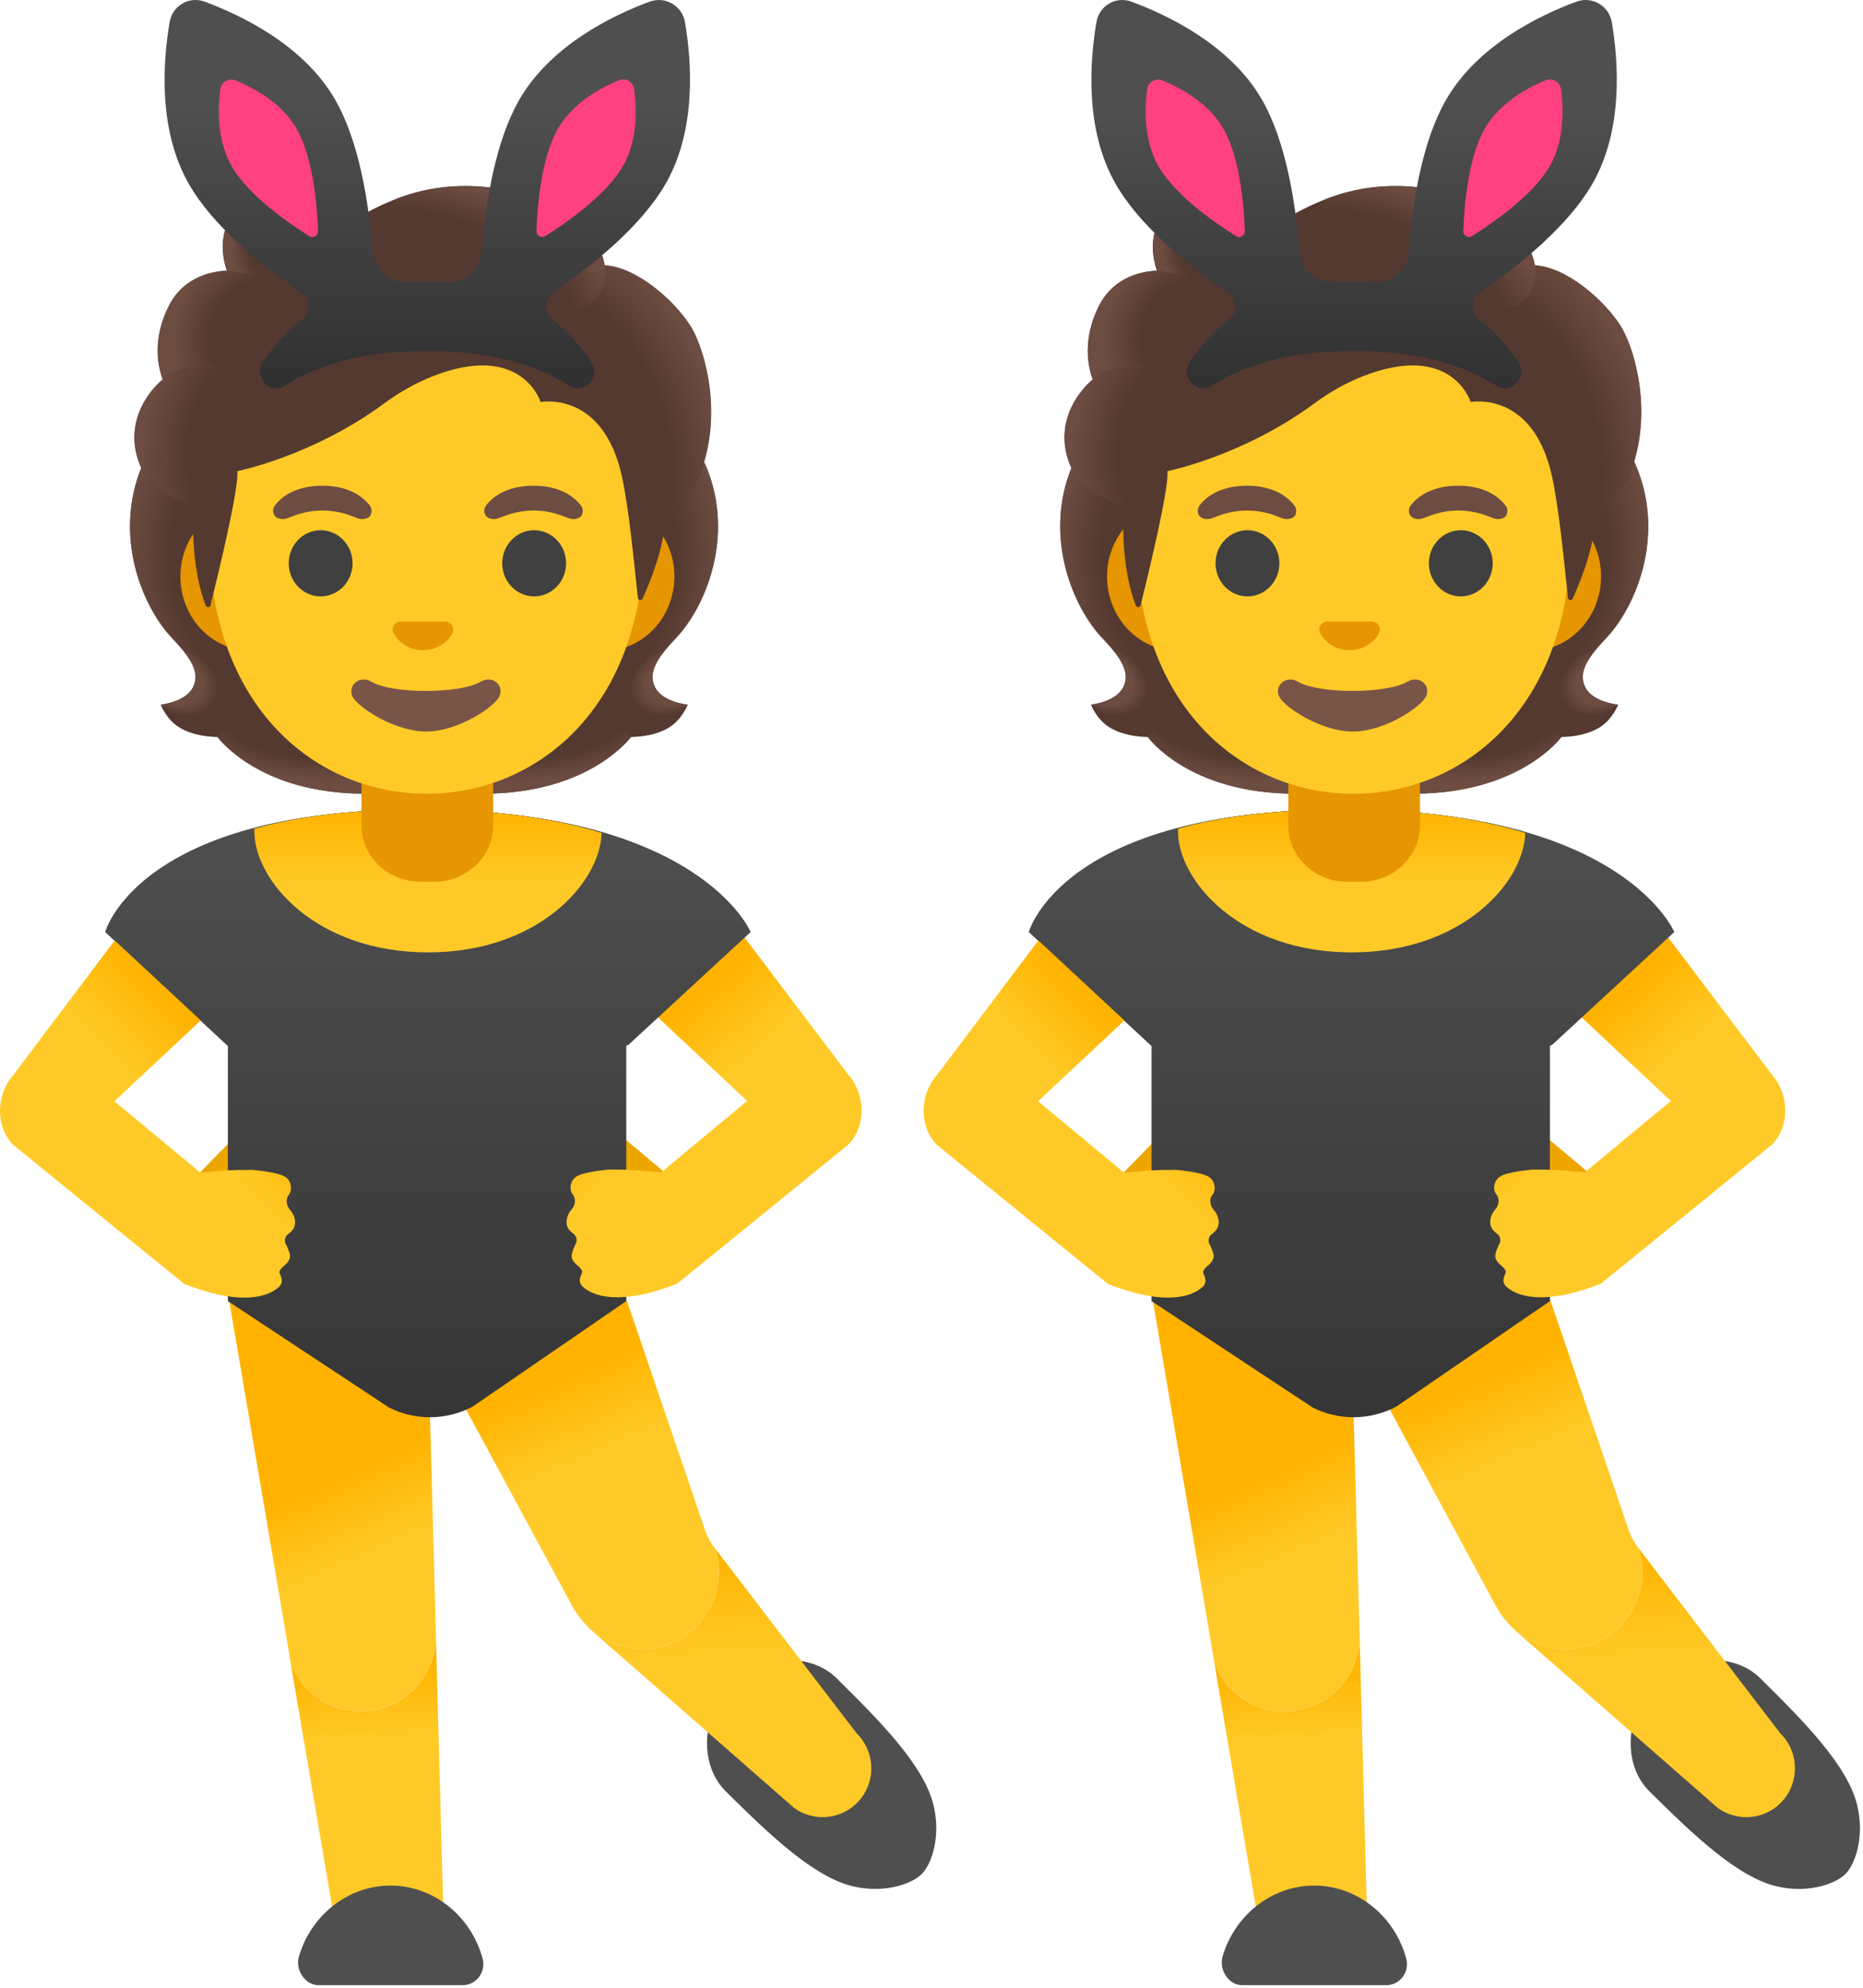 <?xml version="1.0" encoding="UTF-8"?> <svg xmlns="http://www.w3.org/2000/svg" width="270" height="288" viewBox="0 0 270 288" fill="none"> <path d="M161.615 171.137L167.2 165.432C167.607 165.145 169.836 165.097 170.291 165.241C170.435 165.241 171.37 166.894 171.514 166.918L173.671 167.302C174.582 167.518 175.181 168.452 174.965 169.387L174.869 169.89C174.678 170.825 173.767 171.424 172.856 171.209L169.572 170.442L163.868 174.468C163.101 175.02 162.046 174.804 161.495 174.013L161.208 173.582C160.656 172.743 160.848 171.664 161.615 171.137V171.137Z" fill="#EDA600"></path> <path d="M269.185 261.665C267.842 255.841 261.419 249.393 255.115 243.161C251.041 239.135 243.706 239.974 239.704 244.072C235.701 248.171 234.982 255.529 239.057 259.556C245.36 265.787 251.904 272.115 257.728 273.361C262.306 274.344 266.117 272.882 267.483 271.492C268.849 270.078 270.239 266.243 269.185 261.665V261.665Z" fill="#504F4F"></path> <path d="M198.382 287.191H183.858L175.996 240.98C177.554 245.055 181.509 247.955 186.159 247.955C192.151 247.955 197.016 243.114 197.04 237.146L198.382 287.191Z" fill="url(#paint0_linear_251_227)"></path> <path d="M256.529 262.384C254.133 263.726 251.16 263.558 248.931 261.929L219.81 236.426C219.546 236.187 219.283 235.947 219.043 235.683C221.056 237.673 223.813 238.919 226.881 238.919C233.04 238.919 238.026 233.934 238.026 227.774C238.026 226.575 237.834 225.401 237.475 224.322C237.499 224.346 237.523 224.394 237.546 224.418L258.039 251.167C261.371 254.474 260.628 260.083 256.529 262.384Z" fill="url(#paint1_linear_251_227)"></path> <path d="M238.027 227.774C238.027 233.934 233.041 238.919 226.881 238.919C223.813 238.919 221.057 237.673 219.044 235.683C218.732 235.372 218.445 235.06 218.181 234.725C217.678 234.125 217.222 233.454 216.839 232.783L200.468 202.463C200.373 201.936 197.568 201.576 197.089 201.576C196.609 201.576 196.202 201.96 196.106 202.463L197.041 236.834V237.097V237.145C197.017 243.114 192.151 247.955 186.159 247.955C181.509 247.955 177.555 245.055 175.997 240.98L175.302 236.762L167.081 188.442L194.261 169.195L224.7 188.418L235.893 221.254L236.133 221.95C236.469 222.788 236.9 223.603 237.475 224.322C237.835 225.401 238.027 226.575 238.027 227.774Z" fill="url(#paint2_linear_251_227)"></path> <path d="M230.956 170.514L224.628 165.193C224.221 164.905 222.903 165.768 222.447 165.888C222.303 165.888 221.201 166.247 221.057 166.271L218.9 166.655C217.989 166.87 217.39 167.805 217.606 168.74L217.701 169.243C217.893 170.178 218.804 170.777 219.715 170.562L222.998 169.795L228.703 173.821C229.47 174.372 230.525 174.157 231.076 173.366L231.363 172.934C231.915 172.143 231.723 171.065 230.956 170.514Z" fill="#EDA600"></path> <path d="M240.255 135.041C240.255 135.041 235.293 117.281 194.619 117.281C153.945 117.281 151.572 135.041 151.572 135.041L166.792 146.618H222.518L240.255 135.041Z" fill="#444444"></path> <path d="M242.58 135.041C242.58 135.041 235.222 117.281 194.548 117.281C153.874 117.281 149.104 135.041 149.104 135.041L166.888 151.555V188.514L190.234 203.926C192.079 204.861 194.116 205.34 196.178 205.34C198.311 205.34 200.42 204.813 202.314 203.83L224.628 188.514V151.555L242.58 135.041V135.041Z" fill="url(#paint3_linear_251_227)"></path> <path d="M256.889 155.822L239.177 132.405L224.364 142.855L242.149 159.513L229.709 169.843C228.415 169.795 226.186 169.46 223.334 169.46H222.399L222.351 169.436C222.351 169.436 218.348 169.723 217.294 170.538C216.335 171.281 216.431 172.576 216.862 173.055C217.366 173.63 217.246 174.637 216.743 175.188C216.239 175.763 215.928 176.458 215.976 177.178C216.023 177.873 216.335 178.28 217.03 178.807C217.366 179.047 217.533 179.718 217.366 180.078C217.078 180.653 216.623 181.636 216.719 182.163C216.934 183.194 217.989 183.409 218.229 184.2C218.324 184.512 217.342 185.566 218.348 186.453C219.283 187.292 220.889 187.963 223.334 187.963C225.515 187.963 228.367 187.436 231.986 185.998C232.082 185.95 256.889 165.769 256.889 165.769C259.406 163.108 259.286 158.602 256.889 155.822Z" fill="url(#paint4_linear_251_227)"></path> <path d="M176.62 177.225C176.668 176.506 176.356 175.811 175.853 175.236C175.35 174.661 175.23 173.654 175.733 173.103C176.165 172.624 176.236 171.305 175.302 170.586C174.247 169.771 170.244 169.484 170.244 169.484L170.196 169.508H169.262C166.409 169.508 164.18 169.819 162.886 169.891L150.447 159.561L168.231 142.903L153.395 132.405L135.706 155.87C133.309 158.626 133.189 163.156 135.706 165.817C135.706 165.817 160.513 185.998 160.609 186.046C164.228 187.46 167.081 188.011 169.262 188.011C171.683 188.011 173.312 187.34 174.247 186.501C175.254 185.59 174.271 184.56 174.367 184.248C174.607 183.457 175.637 183.241 175.877 182.211C175.997 181.708 175.517 180.701 175.23 180.126C175.038 179.766 175.23 179.095 175.565 178.855C176.26 178.328 176.572 177.921 176.62 177.225V177.225Z" fill="url(#paint5_linear_251_227)"></path> <path d="M242.652 135.041C242.652 135.041 235.294 117.281 194.62 117.281C153.945 117.281 149.176 135.041 149.176 135.041L166.792 151.412H224.916L242.652 135.041Z" fill="url(#paint6_linear_251_227)"></path> <path d="M221.057 120.684C220.841 127.875 211.901 137.989 195.89 137.989C179.688 137.989 170.724 127.611 170.724 120.421C170.724 120.301 170.724 120.181 170.748 120.061C176.692 118.383 184.457 117.281 194.62 117.281C206.005 117.281 214.61 118.671 221.057 120.684V120.684Z" fill="url(#paint7_linear_251_227)"></path> <path d="M190.449 287.623H179.951C178.009 287.575 176.619 285.346 177.195 283.428C178.944 277.532 184.265 273.194 190.449 273.194C196.777 273.194 202.17 277.7 203.799 283.764C204.327 285.705 202.889 287.623 200.947 287.623H190.449Z" fill="#504F4F"></path> <path d="M27.752 171.137L33.337 165.432C33.744 165.145 35.973 165.097 36.429 165.241C36.572 165.241 37.507 166.894 37.651 166.918L39.808 167.302C40.719 167.518 41.318 168.452 41.102 169.387L41.007 169.89C40.815 170.825 39.904 171.424 38.993 171.209L35.71 170.442L30.005 174.468C29.238 175.02 28.184 174.804 27.632 174.013L27.345 173.582C26.793 172.743 26.985 171.664 27.752 171.137V171.137Z" fill="#EDA600"></path> <path d="M135.322 261.665C133.98 255.841 127.556 249.393 121.253 243.161C117.178 239.135 109.844 239.974 105.841 244.072C101.838 248.171 101.119 255.529 105.194 259.556C111.497 265.787 118.041 272.115 123.865 273.361C128.443 274.344 132.254 272.882 133.62 271.492C134.986 270.078 136.376 266.243 135.322 261.665Z" fill="#504F4F"></path> <path d="M64.521 287.191H49.996L42.134 240.98C43.692 245.055 47.647 247.955 52.297 247.955C58.289 247.955 63.154 243.114 63.178 237.146L64.521 287.191Z" fill="url(#paint8_linear_251_227)"></path> <path d="M122.668 262.384C120.271 263.726 117.299 263.558 115.07 261.929L85.948 236.426C85.684 236.187 85.421 235.947 85.181 235.683C87.195 237.673 89.951 238.919 93.019 238.919C99.179 238.919 104.164 233.934 104.164 227.774C104.164 226.575 103.972 225.401 103.613 224.322C103.637 224.346 103.661 224.394 103.685 224.418L124.178 251.167C127.509 254.474 126.766 260.083 122.668 262.384Z" fill="url(#paint9_linear_251_227)"></path> <path d="M104.163 227.774C104.163 233.934 99.178 238.919 93.018 238.919C89.95 238.919 87.194 237.673 85.18 235.683C84.869 235.372 84.581 235.06 84.318 234.725C83.814 234.125 83.359 233.454 82.975 232.783L66.605 202.463C66.509 201.936 63.705 201.576 63.226 201.576C62.746 201.576 62.339 201.96 62.243 202.463L63.178 236.834V237.097V237.145C63.154 243.114 58.288 247.955 52.296 247.955C47.646 247.955 43.691 245.055 42.133 240.98L41.438 236.762L33.217 188.442L60.397 169.195L90.837 188.418L102.03 221.254L102.27 221.95C102.605 222.788 103.037 223.603 103.612 224.322C103.972 225.401 104.163 226.575 104.163 227.774V227.774Z" fill="url(#paint10_linear_251_227)"></path> <path d="M97.093 170.514L90.765 165.193C90.358 164.905 89.039 165.768 88.584 165.888C88.44 165.888 87.338 166.247 87.194 166.271L85.037 166.655C84.126 166.87 83.527 167.805 83.742 168.74L83.838 169.243C84.03 170.178 84.941 170.777 85.852 170.562L89.135 169.795L94.84 173.821C95.607 174.372 96.661 174.157 97.213 173.366L97.5 172.934C98.051 172.143 97.86 171.065 97.093 170.514V170.514Z" fill="#EDA600"></path> <path d="M106.392 135.041C106.392 135.041 101.431 117.281 60.757 117.281C20.082 117.281 17.709 135.041 17.709 135.041L32.929 146.618H88.656L106.392 135.041Z" fill="#444444"></path> <path d="M108.718 135.041C108.718 135.041 101.359 117.281 60.685 117.281C20.011 117.281 15.241 135.041 15.241 135.041L33.026 151.555V188.514L56.371 203.926C58.216 204.861 60.254 205.34 62.315 205.34C64.448 205.34 66.557 204.813 68.451 203.83L90.765 188.514V151.555L108.718 135.041Z" fill="url(#paint11_linear_251_227)"></path> <path d="M94.983 99.663C93.784 97.482 95.318 95.253 97.931 92.497C102.077 88.135 106.583 78.02 102.389 67.737C102.413 67.69 101.574 65.94 101.598 65.892L99.872 65.796C99.321 65.724 80.386 65.676 61.451 65.676C42.516 65.676 23.581 65.724 23.03 65.796C23.03 65.796 20.489 67.666 20.513 67.737C16.319 78.02 20.825 88.135 24.971 92.497C27.584 95.253 29.118 97.458 27.92 99.663C26.745 101.773 23.294 102.084 23.294 102.084C23.294 102.084 24.085 104.265 26.026 105.416C27.8 106.494 30.005 106.758 31.515 106.782C31.515 106.782 37.435 114.979 52.871 114.979H61.475H70.08C85.539 114.979 91.46 106.782 91.46 106.782C92.969 106.758 95.151 106.494 96.948 105.416C98.866 104.241 99.681 102.084 99.681 102.084C99.681 102.084 96.157 101.796 94.983 99.663Z" fill="#543930"></path> <path d="M61.428 115.004V105.92L88.896 103.739L91.389 106.807C91.389 106.807 85.468 115.004 70.009 115.004H61.428Z" fill="url(#paint12_radial_251_227)"></path> <path d="M91.341 102.852C87.218 96.596 96.35 94.271 96.35 94.271C94.768 96.236 94.049 97.962 94.96 99.664C96.135 101.773 99.586 102.085 99.586 102.085C99.586 102.085 94.888 106.303 91.341 102.852V102.852Z" fill="url(#paint13_radial_251_227)"></path> <path d="M102.414 67.739C106.488 77.686 102.198 87.944 98.171 92.258C97.62 92.857 95.271 95.158 94.744 96.98C94.744 96.98 85.564 84.181 82.832 76.679C82.28 75.169 81.777 73.611 81.705 71.981C81.657 70.783 81.849 69.321 82.544 68.314C83.407 67.044 101.934 66.684 101.934 66.684C101.934 66.708 102.414 67.739 102.414 67.739V67.739Z" fill="url(#paint14_radial_251_227)"></path> <path d="M20.49 67.738C16.415 77.685 20.706 87.944 24.732 92.258C25.284 92.857 27.633 95.158 28.16 96.98C28.16 96.98 37.34 84.18 40.072 76.678C40.623 75.168 41.127 73.611 41.199 71.981C41.246 70.782 41.055 69.32 40.36 68.314C39.497 67.043 38.514 67.379 37.052 67.379C34.272 67.379 22.168 66.66 21.233 66.66C21.233 66.708 20.49 67.738 20.49 67.738V67.738Z" fill="url(#paint15_radial_251_227)"></path> <path d="M61.476 115.004V105.92L34.008 103.739L31.516 106.807C31.516 106.807 37.436 115.004 52.871 115.004H61.476Z" fill="url(#paint16_radial_251_227)"></path> <path d="M31.564 102.852C35.687 96.596 26.555 94.271 26.555 94.271C28.137 96.236 28.855 97.962 27.945 99.664C26.77 101.773 23.319 102.085 23.319 102.085C23.319 102.085 28.017 106.303 31.564 102.852Z" fill="url(#paint17_radial_251_227)"></path> <path d="M123.027 155.822L105.314 132.405L90.502 142.855L108.286 159.513L95.847 169.843C94.552 169.795 92.323 169.46 89.471 169.46H88.536L88.488 169.436C88.488 169.436 84.486 169.723 83.431 170.538C82.472 171.281 82.568 172.576 83 173.055C83.503 173.63 83.383 174.637 82.88 175.188C82.376 175.763 82.065 176.458 82.113 177.178C82.161 177.873 82.472 178.28 83.167 178.807C83.503 179.047 83.671 179.718 83.503 180.078C83.215 180.653 82.76 181.636 82.856 182.163C83.072 183.194 84.126 183.409 84.366 184.2C84.462 184.512 83.479 185.566 84.486 186.453C85.42 187.292 87.026 187.963 89.471 187.963C91.652 187.963 94.504 187.436 98.124 185.998C98.219 185.95 123.027 165.769 123.027 165.769C125.543 163.108 125.423 158.602 123.027 155.822V155.822Z" fill="url(#paint18_linear_251_227)"></path> <path d="M42.757 177.225C42.805 176.506 42.493 175.811 41.99 175.236C41.486 174.661 41.367 173.654 41.87 173.103C42.301 172.624 42.373 171.305 41.438 170.586C40.384 169.771 36.381 169.484 36.381 169.484L36.333 169.508H35.398C32.546 169.508 30.317 169.819 29.023 169.891L16.583 159.561L34.368 142.903L19.531 132.405L1.843 155.87C-0.554 158.626 -0.674 163.156 1.843 165.817C1.843 165.817 26.65 185.998 26.746 186.046C30.365 187.46 33.217 188.011 35.398 188.011C37.819 188.011 39.449 187.34 40.384 186.501C41.391 185.59 40.408 184.56 40.504 184.248C40.743 183.457 41.774 183.241 42.014 182.211C42.133 181.708 41.654 180.701 41.367 180.126C41.175 179.766 41.367 179.095 41.702 178.855C42.397 178.328 42.709 177.921 42.757 177.225V177.225Z" fill="url(#paint19_linear_251_227)"></path> <path d="M108.789 135.041C108.789 135.041 101.431 117.281 60.756 117.281C20.082 117.281 15.312 135.041 15.312 135.041L32.929 151.412H91.052L108.789 135.041Z" fill="url(#paint20_linear_251_227)"></path> <path d="M87.194 120.684C86.978 127.875 78.038 137.989 62.027 137.989C45.825 137.989 36.86 127.611 36.86 120.421C36.86 120.301 36.86 120.181 36.884 120.061C42.828 118.383 50.594 117.281 60.757 117.281C72.142 117.281 80.746 118.671 87.194 120.684V120.684Z" fill="url(#paint21_linear_251_227)"></path> <path d="M56.587 287.623H46.089C44.148 287.575 42.758 285.346 43.333 283.428C45.082 277.532 50.403 273.194 56.587 273.194C62.915 273.194 68.308 277.7 69.938 283.764C70.465 285.705 69.027 287.623 67.085 287.623H56.587Z" fill="#504F4F"></path> <path d="M60.949 127.755C56.227 127.755 52.392 124.112 52.392 119.606V109.395H71.471V119.606C71.471 124.088 67.636 127.755 62.914 127.755H60.949Z" fill="#E59600"></path> <path d="M87.649 72.795H36.237C30.701 72.795 26.146 77.637 26.146 83.533C26.146 89.429 30.677 94.271 36.237 94.271H87.649C93.186 94.271 97.74 89.429 97.74 83.533C97.74 77.637 93.186 72.795 87.649 72.795V72.795Z" fill="#E59600"></path> <path d="M61.835 34.83C45.464 34.83 30.293 52.351 30.293 77.541C30.293 102.612 45.92 115.004 61.835 115.004C77.75 115.004 93.377 102.612 93.377 77.541C93.377 52.327 78.205 34.83 61.835 34.83Z" fill="#FFCA28"></path> <path d="M46.472 86.41C49.027 86.41 51.098 84.264 51.098 81.616C51.098 78.969 49.027 76.823 46.472 76.823C43.917 76.823 41.846 78.969 41.846 81.616C41.846 84.264 43.917 86.41 46.472 86.41Z" fill="#404040"></path> <path d="M77.415 86.41C79.969 86.41 82.04 84.264 82.04 81.616C82.04 78.969 79.969 76.823 77.415 76.823C74.86 76.823 72.789 78.969 72.789 81.616C72.789 84.264 74.86 86.41 77.415 86.41Z" fill="#404040"></path> <path d="M69.649 98.777C66.653 100.551 56.826 100.551 53.83 98.777C52.105 97.746 50.355 99.328 51.074 100.886C51.769 102.42 57.138 105.992 61.764 105.992C66.39 105.992 71.687 102.42 72.382 100.886C73.101 99.304 71.375 97.746 69.649 98.777Z" fill="#795548"></path> <path d="M64.927 90.125C64.831 90.077 64.735 90.053 64.615 90.053H57.976C57.88 90.077 57.785 90.101 57.665 90.125C57.066 90.365 56.73 90.988 57.018 91.659C57.305 92.33 58.623 94.2 61.308 94.2C63.968 94.2 65.311 92.33 65.598 91.659C65.862 90.988 65.526 90.365 64.927 90.125V90.125Z" fill="#E59600"></path> <path d="M99.968 47.053C97.619 43.506 92.37 38.736 87.648 38.425C86.882 33.895 82.04 30.036 77.342 28.55C64.615 24.523 56.346 29.029 51.888 31.474C50.953 31.977 44.985 35.285 40.815 32.912C38.202 31.426 38.25 27.399 38.25 27.399C38.25 27.399 30.053 30.515 32.857 39.216C30.053 39.336 26.338 40.51 24.396 44.465C22.071 49.163 22.886 53.117 23.581 54.987C21.16 57.048 18.117 61.41 20.202 67.115C21.784 71.381 28.063 73.371 28.063 73.371C27.632 81.064 29.07 85.81 29.813 87.728C29.957 88.063 30.412 88.039 30.508 87.68C31.467 83.869 34.703 70.566 34.391 68.265C34.391 68.265 45.297 66.108 55.699 58.438C57.808 56.88 60.109 55.562 62.554 54.579C75.617 49.378 78.349 58.246 78.349 58.246C78.349 58.246 87.409 56.497 90.141 69.08C91.172 73.802 91.867 81.328 92.442 86.625C92.49 87.008 92.993 87.08 93.137 86.721C94.048 84.636 95.87 80.465 96.325 76.223C96.469 74.737 100.496 72.771 102.221 66.348C104.498 57.815 101.67 49.618 99.968 47.053V47.053Z" fill="#543930"></path> <path d="M96.254 76.271C96.397 74.785 100.424 72.82 102.15 66.396C102.342 65.725 102.485 65.03 102.629 64.335C104.019 56.545 101.503 49.403 99.945 47.054C97.788 43.77 93.114 39.456 88.704 38.593C88.32 38.545 87.937 38.497 87.577 38.473C87.577 38.473 87.889 40.534 87.05 42.188C85.971 44.321 83.766 44.825 83.766 44.825C95.319 56.33 94.504 65.965 96.254 76.271V76.271Z" fill="url(#paint22_radial_251_227)"></path> <path d="M54.669 30.012C53.614 30.516 52.679 31.019 51.888 31.474C50.953 31.978 44.985 35.285 40.815 32.913C38.25 31.451 38.25 27.544 38.25 27.4C37.076 28.91 33.481 39.696 43.955 40.415C48.461 40.726 51.241 36.795 52.895 33.464C53.47 32.242 54.405 30.492 54.669 30.012V30.012Z" fill="url(#paint23_radial_251_227)"></path> <path d="M76.001 28.166C83.048 30.059 86.475 33.654 87.626 38.424C87.961 39.814 88.369 52.925 63.37 38.041C54.07 32.504 56.611 29.029 57.69 28.645C61.956 27.111 68.14 26.033 76.001 28.166V28.166Z" fill="url(#paint24_radial_251_227)"></path> <path d="M38.227 27.4C38.203 27.4 38.203 27.424 38.179 27.424C37.292 27.807 30.245 31.067 32.882 39.216L40.36 40.415C33.745 33.704 38.275 27.4 38.275 27.4H38.227Z" fill="url(#paint25_radial_251_227)"></path> <path d="M37.484 39.958L32.858 39.215C32.667 39.215 32.068 39.263 31.732 39.311C29.119 39.671 26.052 41.013 24.398 44.464C22.6 48.179 22.648 51.367 23.151 53.477C23.295 54.196 23.583 54.986 23.583 54.986C23.583 54.986 25.884 52.805 31.325 52.661L37.484 39.958Z" fill="url(#paint26_radial_251_227)"></path> <path d="M23.342 55.178C21.065 57.192 17.997 61.722 20.25 67.306C21.952 71.525 28.04 73.346 28.04 73.346C28.04 73.37 29.262 73.73 29.885 73.73L31.299 52.685C28.375 52.685 25.595 53.548 23.773 54.819C23.797 54.843 23.342 55.154 23.342 55.178V55.178Z" fill="url(#paint27_radial_251_227)"></path> <path d="M229.805 99.663C228.606 97.482 230.14 95.253 232.753 92.497C236.899 88.135 241.405 78.02 237.211 67.737C237.235 67.69 236.396 65.94 236.42 65.892L234.694 65.796C234.143 65.724 215.208 65.676 196.273 65.676C177.338 65.676 158.403 65.724 157.852 65.796C157.852 65.796 155.311 67.666 155.335 67.737C151.141 78.02 155.647 88.135 159.793 92.497C162.406 95.253 163.94 97.458 162.741 99.663C161.567 101.773 158.116 102.084 158.116 102.084C158.116 102.084 158.906 104.265 160.848 105.416C162.622 106.494 164.827 106.758 166.337 106.782C166.337 106.782 172.257 114.979 187.716 114.979H196.321H204.926C220.385 114.979 226.305 106.782 226.305 106.782C227.815 106.758 229.996 106.494 231.794 105.416C233.711 104.241 234.526 102.084 234.526 102.084C234.526 102.084 230.955 101.796 229.805 99.663V99.663Z" fill="#543930"></path> <path d="M196.25 115.004V105.92L223.717 103.739L226.21 106.807C226.21 106.807 220.29 115.004 204.83 115.004H196.25Z" fill="url(#paint28_radial_251_227)"></path> <path d="M226.138 102.852C222.015 96.596 231.147 94.271 231.147 94.271C229.565 96.236 228.846 97.962 229.781 99.664C230.955 101.773 234.407 102.085 234.407 102.085C234.407 102.085 229.709 106.303 226.138 102.852V102.852Z" fill="url(#paint29_radial_251_227)"></path> <path d="M237.212 67.739C241.286 77.686 236.996 87.944 232.969 92.258C232.418 92.857 230.069 95.158 229.542 96.98C229.542 96.98 220.362 84.181 217.63 76.679C217.078 75.169 216.575 73.611 216.503 71.981C216.455 70.783 216.647 69.321 217.342 68.314C218.205 67.044 236.732 66.684 236.732 66.684C236.732 66.708 237.212 67.739 237.212 67.739V67.739Z" fill="url(#paint30_radial_251_227)"></path> <path d="M155.288 67.738C151.213 77.685 155.504 87.944 159.53 92.258C160.081 92.857 162.43 95.158 162.958 96.98C162.958 96.98 172.137 84.18 174.87 76.678C175.421 75.168 175.924 73.611 175.996 71.981C176.044 70.782 175.853 69.32 175.158 68.314C174.295 67.043 173.312 67.379 171.85 67.379C169.07 67.379 156.966 66.66 156.007 66.66C156.031 66.708 155.288 67.738 155.288 67.738V67.738Z" fill="url(#paint31_radial_251_227)"></path> <path d="M196.273 115.004V105.92L168.805 103.739L166.312 106.807C166.312 106.807 172.233 115.004 187.692 115.004H196.273Z" fill="url(#paint32_radial_251_227)"></path> <path d="M166.385 102.852C170.507 96.596 161.375 94.271 161.375 94.271C162.957 96.236 163.676 97.962 162.742 99.664C161.567 101.773 158.116 102.085 158.116 102.085C158.116 102.085 162.813 106.303 166.385 102.852V102.852Z" fill="url(#paint33_radial_251_227)"></path> <path d="M99.273 3.215C98.866 0.819 96.397 -0.596 94.144 0.243C88.823 2.209 79.811 6.547 75.257 14.457C71.83 20.401 70.391 29.221 69.816 36.459C69.601 39.096 67.324 41.061 64.687 40.87C63.8 40.798 60.037 40.798 59.15 40.87C56.514 41.061 54.213 39.12 54.021 36.459C53.446 29.221 52.008 20.401 48.58 14.457C44.026 6.523 34.966 2.209 29.669 0.243C27.416 -0.596 24.996 0.819 24.588 3.191C23.629 8.776 22.838 18.819 27.416 26.728C30.844 32.696 37.723 38.329 43.691 42.452C45.033 43.386 45.033 45.328 43.739 46.334C41.318 48.18 39.496 50.337 38.082 52.494C36.692 54.651 39.161 57.264 41.318 55.874C45.584 53.117 52.08 50.864 61.907 50.864C71.734 50.864 78.229 53.117 82.496 55.874C84.653 57.264 87.145 54.651 85.731 52.494C84.317 50.313 82.496 48.18 80.099 46.31C78.804 45.304 78.804 43.362 80.147 42.428C86.091 38.305 92.97 32.672 96.421 26.704C100.999 18.819 100.232 8.824 99.273 3.215V3.215Z" fill="url(#paint34_linear_251_227)"></path> <path d="M80.866 18.627C78.373 22.941 77.87 30.276 77.75 33.439C77.726 34.134 78.445 34.566 79.044 34.182C81.729 32.505 87.793 28.406 90.285 24.068C92.467 20.281 92.275 15.583 91.915 12.97C91.772 11.844 90.669 11.221 89.638 11.652C87.194 12.659 83.047 14.84 80.866 18.627V18.627Z" fill="#FF4081"></path> <path d="M42.973 18.626C45.465 22.941 45.993 30.275 46.089 33.463C46.113 34.158 45.394 34.589 44.818 34.206C42.134 32.528 36.07 28.429 33.577 24.091C31.396 20.304 31.588 15.606 31.923 12.994C32.067 11.867 33.17 11.244 34.2 11.676C36.621 12.658 40.792 14.839 42.973 18.626V18.626Z" fill="#FF4081"></path> <path d="M195.267 127.755C190.545 127.755 186.71 124.112 186.71 119.606V109.395H205.789V119.606C205.789 124.088 201.954 127.755 197.233 127.755H195.267Z" fill="#E59600"></path> <path d="M221.968 72.795H170.532C164.995 72.795 160.441 77.637 160.441 83.533C160.441 89.429 164.971 94.271 170.532 94.271H221.944C227.481 94.271 232.035 89.429 232.035 83.533C232.059 77.637 227.481 72.795 221.968 72.795V72.795Z" fill="#E59600"></path> <path d="M196.13 34.83C179.76 34.83 164.588 52.351 164.588 77.541C164.588 102.612 180.215 115.004 196.13 115.004C212.045 115.004 227.672 102.612 227.672 77.541C227.696 52.327 212.5 34.83 196.13 34.83Z" fill="#FFCA28"></path> <path d="M180.79 86.41C183.345 86.41 185.416 84.264 185.416 81.616C185.416 78.969 183.345 76.823 180.79 76.823C178.236 76.823 176.165 78.969 176.165 81.616C176.165 84.264 178.236 86.41 180.79 86.41Z" fill="#404040"></path> <path d="M211.709 86.41C214.264 86.41 216.335 84.264 216.335 81.616C216.335 78.969 214.264 76.823 211.709 76.823C209.155 76.823 207.083 78.969 207.083 81.616C207.083 84.264 209.155 86.41 211.709 86.41Z" fill="#404040"></path> <path d="M203.943 98.777C200.947 100.551 191.12 100.551 188.124 98.777C186.398 97.746 184.648 99.328 185.367 100.886C186.063 102.42 191.431 105.992 196.057 105.992C200.683 105.992 205.98 102.42 206.675 100.886C207.418 99.304 205.693 97.746 203.943 98.777V98.777Z" fill="#795548"></path> <path d="M199.222 90.125C199.126 90.077 199.03 90.053 198.91 90.053H192.271C192.175 90.077 192.079 90.101 191.96 90.125C191.36 90.365 191.025 90.988 191.312 91.659C191.6 92.33 192.918 94.2 195.603 94.2C198.263 94.2 199.606 92.33 199.893 91.659C200.157 90.988 199.821 90.365 199.222 90.125V90.125Z" fill="#E59600"></path> <path d="M234.766 47.053C232.417 43.506 227.168 38.736 222.446 38.425C221.679 33.895 216.838 30.036 212.14 28.55C199.413 24.523 191.144 29.029 186.686 31.474C185.751 31.977 179.783 35.285 175.612 32.912C173 31.426 173.048 27.399 173.048 27.399C173.048 27.399 164.851 30.515 167.655 39.216C164.851 39.336 161.159 40.51 159.194 44.465C156.869 49.163 157.684 53.117 158.355 54.987C155.958 57.048 152.89 61.434 155 67.115C156.582 71.381 162.861 73.371 162.861 73.371C162.43 81.064 163.868 85.81 164.611 87.728C164.755 88.063 165.21 88.039 165.306 87.68C166.265 83.869 169.5 70.566 169.189 68.265C169.189 68.265 180.094 66.108 190.497 58.438C192.606 56.88 194.907 55.562 197.352 54.579C210.414 49.378 213.147 58.246 213.147 58.246C213.147 58.246 222.207 56.497 224.939 69.08C225.97 73.802 226.665 81.328 227.24 86.625C227.288 87.008 227.791 87.08 227.935 86.721C228.846 84.636 230.667 80.465 231.099 76.223C231.243 74.737 235.269 72.771 236.995 66.348C239.32 57.815 236.468 49.618 234.766 47.053V47.053Z" fill="#543930"></path> <path d="M231.075 76.271C231.219 74.785 235.246 72.82 236.972 66.396C237.163 65.725 237.307 65.03 237.451 64.335C238.841 56.545 236.324 49.403 234.766 47.054C232.609 43.77 227.936 39.456 223.525 38.593C223.142 38.545 222.758 38.497 222.399 38.473C222.399 38.473 222.71 40.534 221.872 42.188C220.793 44.321 218.588 44.825 218.588 44.825C230.141 56.33 229.302 65.965 231.075 76.271V76.271Z" fill="url(#paint35_radial_251_227)"></path> <path d="M189.467 30.012C188.412 30.516 187.478 31.019 186.687 31.474C185.752 31.978 179.784 35.285 175.613 32.913C173.049 31.451 173.049 27.544 173.049 27.4C171.874 28.91 168.279 39.696 178.753 40.415C183.259 40.726 186.039 36.795 187.693 33.464C188.292 32.242 189.227 30.492 189.467 30.012Z" fill="url(#paint36_radial_251_227)"></path> <path d="M210.823 28.166C217.87 30.059 221.297 33.654 222.448 38.424C222.783 39.814 223.191 52.925 198.192 38.041C188.892 32.504 191.433 29.029 192.511 28.645C196.754 27.111 202.937 26.033 210.823 28.166V28.166Z" fill="url(#paint37_radial_251_227)"></path> <path d="M173.024 27.4C173 27.4 173 27.424 172.976 27.424C172.09 27.807 165.043 31.067 167.679 39.216L175.157 40.415C168.542 33.704 173.072 27.4 173.072 27.4H173.024V27.4Z" fill="url(#paint38_radial_251_227)"></path> <path d="M172.281 39.958L167.655 39.215C167.487 39.215 166.864 39.263 166.528 39.311C163.916 39.671 160.848 41.013 159.194 44.464C157.397 48.179 157.468 51.367 157.948 53.477C158.092 54.196 158.379 54.986 158.379 54.986C158.379 54.986 160.68 52.805 166.121 52.661L172.281 39.958Z" fill="url(#paint39_radial_251_227)"></path> <path d="M158.14 55.178C155.863 57.192 152.795 61.722 155.048 67.306C156.75 71.525 162.838 73.346 162.838 73.346C162.838 73.37 164.061 73.73 164.684 73.73L166.098 52.685C163.198 52.685 160.393 53.548 158.572 54.819C158.62 54.843 158.14 55.154 158.14 55.178V55.178Z" fill="url(#paint40_radial_251_227)"></path> <path d="M233.592 3.215C233.184 0.819 230.715 -0.596 228.462 0.243C223.141 2.209 214.129 6.547 209.575 14.457C206.148 20.401 204.71 29.221 204.135 36.459C203.919 39.096 201.642 41.061 199.005 40.87C198.119 40.798 194.356 40.798 193.469 40.87C190.832 41.061 188.531 39.12 188.34 36.459C187.764 29.221 186.326 20.401 182.899 14.457C178.345 6.523 169.285 2.209 163.988 0.243C161.735 -0.596 159.314 0.819 158.907 3.191C157.948 8.776 157.157 18.819 161.735 26.728C165.162 32.696 172.041 38.329 178.009 42.452C179.351 43.386 179.351 45.328 178.057 46.334C175.636 48.18 173.815 50.337 172.401 52.494C171.01 54.651 173.479 57.264 175.636 55.874C179.903 53.117 186.398 50.864 196.225 50.864C206.052 50.864 212.548 53.117 216.814 55.874C218.971 57.264 221.464 54.651 220.05 52.494C218.635 50.313 216.814 48.18 214.417 46.31C213.123 45.304 213.123 43.362 214.465 42.428C220.409 38.305 227.288 32.672 230.739 26.704C235.317 18.819 234.55 8.824 233.592 3.215V3.215Z" fill="url(#paint41_linear_251_227)"></path> <path d="M215.184 18.627C212.692 22.941 212.188 30.276 212.068 33.439C212.044 34.134 212.764 34.566 213.363 34.182C216.047 32.505 222.111 28.406 224.604 24.068C226.785 20.281 226.593 15.583 226.234 12.97C226.09 11.844 224.987 11.221 223.957 11.652C221.512 12.659 217.365 14.84 215.184 18.627V18.627Z" fill="#FF4081"></path> <path d="M177.291 18.626C179.784 22.941 180.311 30.275 180.407 33.463C180.431 34.158 179.712 34.589 179.137 34.206C176.452 32.528 170.388 28.429 167.896 24.091C165.714 20.304 165.906 15.606 166.242 12.994C166.386 11.867 167.488 11.244 168.519 11.676C170.94 12.658 175.11 14.839 177.291 18.626V18.626Z" fill="#FF4081"></path> <path d="M53.59 73.25C52.703 72.076 50.666 70.374 46.712 70.374C42.757 70.374 40.695 72.076 39.833 73.25C39.449 73.778 39.545 74.377 39.809 74.736C40.048 75.072 40.791 75.383 41.63 75.096C42.445 74.808 44.051 73.993 46.735 73.969C49.42 73.993 51.026 74.808 51.841 75.096C52.656 75.383 53.399 75.072 53.662 74.736C53.878 74.353 53.974 73.754 53.59 73.25V73.25Z" fill="#6D4C41"></path> <path d="M84.198 73.25C83.311 72.076 81.274 70.374 77.319 70.374C73.364 70.374 71.303 72.076 70.44 73.25C70.056 73.778 70.152 74.377 70.416 74.736C70.656 75.072 71.399 75.383 72.238 75.096C73.052 74.808 74.658 73.993 77.343 73.969C80.027 73.993 81.633 74.808 82.448 75.096C83.263 75.383 84.006 75.072 84.27 74.736C84.485 74.353 84.581 73.754 84.198 73.25V73.25Z" fill="#6D4C41"></path> <path d="M187.597 73.25C186.71 72.076 184.673 70.374 180.718 70.374C176.764 70.374 174.702 72.076 173.839 73.25C173.456 73.778 173.552 74.377 173.815 74.736C174.055 75.072 174.798 75.383 175.637 75.096C176.452 74.808 178.058 73.993 180.742 73.969C183.427 73.993 185.033 74.808 185.847 75.096C186.662 75.383 187.405 75.072 187.669 74.736C187.885 74.353 187.981 73.754 187.597 73.25V73.25Z" fill="#6D4C41"></path> <path d="M218.205 73.25C217.318 72.076 215.28 70.374 211.326 70.374C207.371 70.374 205.31 72.076 204.447 73.25C204.063 73.778 204.159 74.377 204.423 74.736C204.663 75.072 205.406 75.383 206.244 75.096C207.059 74.808 208.665 73.993 211.35 73.969C214.034 73.993 215.64 74.808 216.455 75.096C217.27 75.383 218.013 75.072 218.277 74.736C218.492 74.353 218.588 73.754 218.205 73.25V73.25Z" fill="#6D4C41"></path> <defs> <linearGradient id="paint0_linear_251_227" x1="186.675" y1="241.384" x2="188.459" y2="267.917" gradientUnits="userSpaceOnUse"> <stop stop-color="#FFB300"></stop> <stop offset="0.401" stop-color="#FFCA28"></stop> </linearGradient> <linearGradient id="paint1_linear_251_227" x1="238.14" y1="224.268" x2="240.819" y2="264.114" gradientUnits="userSpaceOnUse"> <stop stop-color="#FFB300"></stop> <stop offset="0.401" stop-color="#FFCA28"></stop> </linearGradient> <linearGradient id="paint2_linear_251_227" x1="196.987" y1="207.131" x2="210.142" y2="236.784" gradientUnits="userSpaceOnUse"> <stop stop-color="#FFB300"></stop> <stop offset="0.401" stop-color="#FFCA28"></stop> </linearGradient> <linearGradient id="paint3_linear_251_227" x1="195.842" y1="114.725" x2="195.842" y2="226.427" gradientUnits="userSpaceOnUse"> <stop stop-color="#515151"></stop> <stop offset="0.944" stop-color="#313131"></stop> </linearGradient> <linearGradient id="paint4_linear_251_227" x1="219.678" y1="148.785" x2="242.866" y2="175.986" gradientUnits="userSpaceOnUse"> <stop offset="0.172" stop-color="#FFB300"></stop> <stop offset="0.518" stop-color="#FFCA28"></stop> </linearGradient> <linearGradient id="paint5_linear_251_227" x1="173.043" y1="150.232" x2="148.075" y2="175.201" gradientUnits="userSpaceOnUse"> <stop offset="0.172" stop-color="#FFB300"></stop> <stop offset="0.518" stop-color="#FFCA28"></stop> </linearGradient> <linearGradient id="paint6_linear_251_227" x1="195.914" y1="112.196" x2="195.914" y2="223.898" gradientUnits="userSpaceOnUse"> <stop stop-color="#515151"></stop> <stop offset="0.944" stop-color="#313131"></stop> </linearGradient> <linearGradient id="paint7_linear_251_227" x1="195.89" y1="117.105" x2="195.89" y2="133.493" gradientUnits="userSpaceOnUse"> <stop stop-color="#FFB300"></stop> <stop offset="0.685" stop-color="#FFCA28"></stop> </linearGradient> <linearGradient id="paint8_linear_251_227" x1="52.813" y1="241.384" x2="54.597" y2="267.917" gradientUnits="userSpaceOnUse"> <stop stop-color="#FFB300"></stop> <stop offset="0.401" stop-color="#FFCA28"></stop> </linearGradient> <linearGradient id="paint9_linear_251_227" x1="104.279" y1="224.268" x2="106.957" y2="264.114" gradientUnits="userSpaceOnUse"> <stop stop-color="#FFB300"></stop> <stop offset="0.401" stop-color="#FFCA28"></stop> </linearGradient> <linearGradient id="paint10_linear_251_227" x1="63.124" y1="207.131" x2="76.279" y2="236.784" gradientUnits="userSpaceOnUse"> <stop stop-color="#FFB300"></stop> <stop offset="0.401" stop-color="#FFCA28"></stop> </linearGradient> <linearGradient id="paint11_linear_251_227" x1="61.979" y1="114.725" x2="61.979" y2="226.427" gradientUnits="userSpaceOnUse"> <stop stop-color="#515151"></stop> <stop offset="0.944" stop-color="#313131"></stop> </linearGradient> <radialGradient id="paint12_radial_251_227" cx="0" cy="0" r="1" gradientUnits="userSpaceOnUse" gradientTransform="translate(75.461 101.885) scale(22.515 11.059)"> <stop offset="0.728" stop-color="#6D4C41" stop-opacity="0"></stop> <stop offset="1" stop-color="#6D4C41"></stop> </radialGradient> <radialGradient id="paint13_radial_251_227" cx="0" cy="0" r="1" gradientUnits="userSpaceOnUse" gradientTransform="translate(97.651 98.53) rotate(154.924) scale(6.654 4.936)"> <stop offset="0.663" stop-color="#6D4C41"></stop> <stop offset="1" stop-color="#6D4C41" stop-opacity="0"></stop> </radialGradient> <radialGradient id="paint14_radial_251_227" cx="0" cy="0" r="1" gradientUnits="userSpaceOnUse" gradientTransform="translate(80.401 79.72) rotate(-94.278) scale(29.226 24.358)"> <stop offset="0.725" stop-color="#6D4C41" stop-opacity="0"></stop> <stop offset="1" stop-color="#6D4C41"></stop> </radialGradient> <radialGradient id="paint15_radial_251_227" cx="0" cy="0" r="1" gradientUnits="userSpaceOnUse" gradientTransform="translate(42.508 79.716) rotate(-85.722) scale(29.226 24.358)"> <stop offset="0.725" stop-color="#6D4C41" stop-opacity="0"></stop> <stop offset="1" stop-color="#6D4C41"></stop> </radialGradient> <radialGradient id="paint16_radial_251_227" cx="0" cy="0" r="1" gradientUnits="userSpaceOnUse" gradientTransform="translate(47.442 101.885) rotate(180) scale(22.515 11.059)"> <stop offset="0.728" stop-color="#6D4C41" stop-opacity="0"></stop> <stop offset="1" stop-color="#6D4C41"></stop> </radialGradient> <radialGradient id="paint17_radial_251_227" cx="0" cy="0" r="1" gradientUnits="userSpaceOnUse" gradientTransform="translate(25.265 98.535) rotate(25.076) scale(6.654 4.936)"> <stop offset="0.663" stop-color="#6D4C41"></stop> <stop offset="1" stop-color="#6D4C41" stop-opacity="0"></stop> </radialGradient> <linearGradient id="paint18_linear_251_227" x1="85.815" y1="148.785" x2="109.003" y2="175.986" gradientUnits="userSpaceOnUse"> <stop offset="0.172" stop-color="#FFB300"></stop> <stop offset="0.518" stop-color="#FFCA28"></stop> </linearGradient> <linearGradient id="paint19_linear_251_227" x1="39.18" y1="150.232" x2="14.212" y2="175.201" gradientUnits="userSpaceOnUse"> <stop offset="0.172" stop-color="#FFB300"></stop> <stop offset="0.518" stop-color="#FFCA28"></stop> </linearGradient> <linearGradient id="paint20_linear_251_227" x1="62.051" y1="112.196" x2="62.051" y2="223.898" gradientUnits="userSpaceOnUse"> <stop stop-color="#515151"></stop> <stop offset="0.944" stop-color="#313131"></stop> </linearGradient> <linearGradient id="paint21_linear_251_227" x1="62.027" y1="117.105" x2="62.027" y2="133.493" gradientUnits="userSpaceOnUse"> <stop stop-color="#FFB300"></stop> <stop offset="0.685" stop-color="#FFCA28"></stop> </linearGradient> <radialGradient id="paint22_radial_251_227" cx="0" cy="0" r="1" gradientUnits="userSpaceOnUse" gradientTransform="translate(78.761 64.295) rotate(72.085) scale(34.257 25.418)"> <stop offset="0.699" stop-color="#6D4C41" stop-opacity="0"></stop> <stop offset="1" stop-color="#6D4C41"></stop> </radialGradient> <radialGradient id="paint23_radial_251_227" cx="0" cy="0" r="1" gradientUnits="userSpaceOnUse" gradientTransform="translate(45.368 26.947) rotate(28.203) scale(8.982 10.65)"> <stop offset="0.58" stop-color="#6D4C41"></stop> <stop offset="1" stop-color="#6D4C41" stop-opacity="0"></stop> </radialGradient> <radialGradient id="paint24_radial_251_227" cx="0" cy="0" r="1" gradientUnits="userSpaceOnUse" gradientTransform="translate(65.448 43.247) rotate(-157.19) scale(28.092 15.788)"> <stop offset="0.699" stop-color="#6D4C41" stop-opacity="0"></stop> <stop offset="1" stop-color="#6D4C41"></stop> </radialGradient> <radialGradient id="paint25_radial_251_227" cx="0" cy="0" r="1" gradientUnits="userSpaceOnUse" gradientTransform="translate(41.76 35.14) scale(8.245 10.086)"> <stop offset="0.702" stop-color="#6D4C41" stop-opacity="0"></stop> <stop offset="1" stop-color="#6D4C41"></stop> </radialGradient> <radialGradient id="paint26_radial_251_227" cx="0" cy="0" r="1" gradientUnits="userSpaceOnUse" gradientTransform="translate(40.626 49.691) rotate(-164.942) scale(15.463 14.471)"> <stop offset="0.66" stop-color="#6D4C41" stop-opacity="0"></stop> <stop offset="1" stop-color="#6D4C41"></stop> </radialGradient> <radialGradient id="paint27_radial_251_227" cx="0" cy="0" r="1" gradientUnits="userSpaceOnUse" gradientTransform="translate(36.961 64.621) rotate(7.834) scale(16.235 22.812)"> <stop offset="0.598" stop-color="#6D4C41" stop-opacity="0"></stop> <stop offset="1" stop-color="#6D4C41"></stop> </radialGradient> <radialGradient id="paint28_radial_251_227" cx="0" cy="0" r="1" gradientUnits="userSpaceOnUse" gradientTransform="translate(210.27 101.885) scale(22.515 11.059)"> <stop offset="0.728" stop-color="#6D4C41" stop-opacity="0"></stop> <stop offset="1" stop-color="#6D4C41"></stop> </radialGradient> <radialGradient id="paint29_radial_251_227" cx="0" cy="0" r="1" gradientUnits="userSpaceOnUse" gradientTransform="translate(232.453 98.533) rotate(154.924) scale(6.654 4.936)"> <stop offset="0.663" stop-color="#6D4C41"></stop> <stop offset="1" stop-color="#6D4C41" stop-opacity="0"></stop> </radialGradient> <radialGradient id="paint30_radial_251_227" cx="0" cy="0" r="1" gradientUnits="userSpaceOnUse" gradientTransform="translate(215.207 79.718) rotate(-94.278) scale(29.226 24.358)"> <stop offset="0.725" stop-color="#6D4C41" stop-opacity="0"></stop> <stop offset="1" stop-color="#6D4C41"></stop> </radialGradient> <radialGradient id="paint31_radial_251_227" cx="0" cy="0" r="1" gradientUnits="userSpaceOnUse" gradientTransform="translate(177.314 79.718) rotate(-85.722) scale(29.226 24.358)"> <stop offset="0.725" stop-color="#6D4C41" stop-opacity="0"></stop> <stop offset="1" stop-color="#6D4C41"></stop> </radialGradient> <radialGradient id="paint32_radial_251_227" cx="0" cy="0" r="1" gradientUnits="userSpaceOnUse" gradientTransform="translate(182.25 101.885) rotate(180) scale(22.515 11.059)"> <stop offset="0.728" stop-color="#6D4C41" stop-opacity="0"></stop> <stop offset="1" stop-color="#6D4C41"></stop> </radialGradient> <radialGradient id="paint33_radial_251_227" cx="0" cy="0" r="1" gradientUnits="userSpaceOnUse" gradientTransform="translate(160.068 98.532) rotate(25.076) scale(6.653 4.936)"> <stop offset="0.663" stop-color="#6D4C41"></stop> <stop offset="1" stop-color="#6D4C41" stop-opacity="0"></stop> </radialGradient> <linearGradient id="paint34_linear_251_227" x1="61.934" y1="15.223" x2="61.934" y2="76.049" gradientUnits="userSpaceOnUse"> <stop stop-color="#504F4F"></stop> <stop offset="1" stop-color="#212121"></stop> </linearGradient> <radialGradient id="paint35_radial_251_227" cx="0" cy="0" r="1" gradientUnits="userSpaceOnUse" gradientTransform="translate(213.571 64.293) rotate(72.085) scale(34.257 25.418)"> <stop offset="0.699" stop-color="#6D4C41" stop-opacity="0"></stop> <stop offset="1" stop-color="#6D4C41"></stop> </radialGradient> <radialGradient id="paint36_radial_251_227" cx="0" cy="0" r="1" gradientUnits="userSpaceOnUse" gradientTransform="translate(180.179 26.95) rotate(28.203) scale(8.982 10.65)"> <stop offset="0.58" stop-color="#6D4C41"></stop> <stop offset="1" stop-color="#6D4C41" stop-opacity="0"></stop> </radialGradient> <radialGradient id="paint37_radial_251_227" cx="0" cy="0" r="1" gradientUnits="userSpaceOnUse" gradientTransform="translate(200.256 43.253) rotate(-157.19) scale(28.092 15.788)"> <stop offset="0.699" stop-color="#6D4C41" stop-opacity="0"></stop> <stop offset="1" stop-color="#6D4C41"></stop> </radialGradient> <radialGradient id="paint38_radial_251_227" cx="0" cy="0" r="1" gradientUnits="userSpaceOnUse" gradientTransform="translate(176.569 35.14) scale(8.245 10.086)"> <stop offset="0.702" stop-color="#6D4C41" stop-opacity="0"></stop> <stop offset="1" stop-color="#6D4C41"></stop> </radialGradient> <radialGradient id="paint39_radial_251_227" cx="0" cy="0" r="1" gradientUnits="userSpaceOnUse" gradientTransform="translate(175.427 49.697) rotate(-164.942) scale(15.463 14.471)"> <stop offset="0.66" stop-color="#6D4C41" stop-opacity="0"></stop> <stop offset="1" stop-color="#6D4C41"></stop> </radialGradient> <radialGradient id="paint40_radial_251_227" cx="0" cy="0" r="1" gradientUnits="userSpaceOnUse" gradientTransform="translate(171.776 64.621) rotate(7.834) scale(16.235 22.812)"> <stop offset="0.598" stop-color="#6D4C41" stop-opacity="0"></stop> <stop offset="1" stop-color="#6D4C41"></stop> </radialGradient> <linearGradient id="paint41_linear_251_227" x1="196.25" y1="15.969" x2="196.25" y2="76.795" gradientUnits="userSpaceOnUse"> <stop stop-color="#504F4F"></stop> <stop offset="1" stop-color="#212121"></stop> </linearGradient> </defs> </svg> 